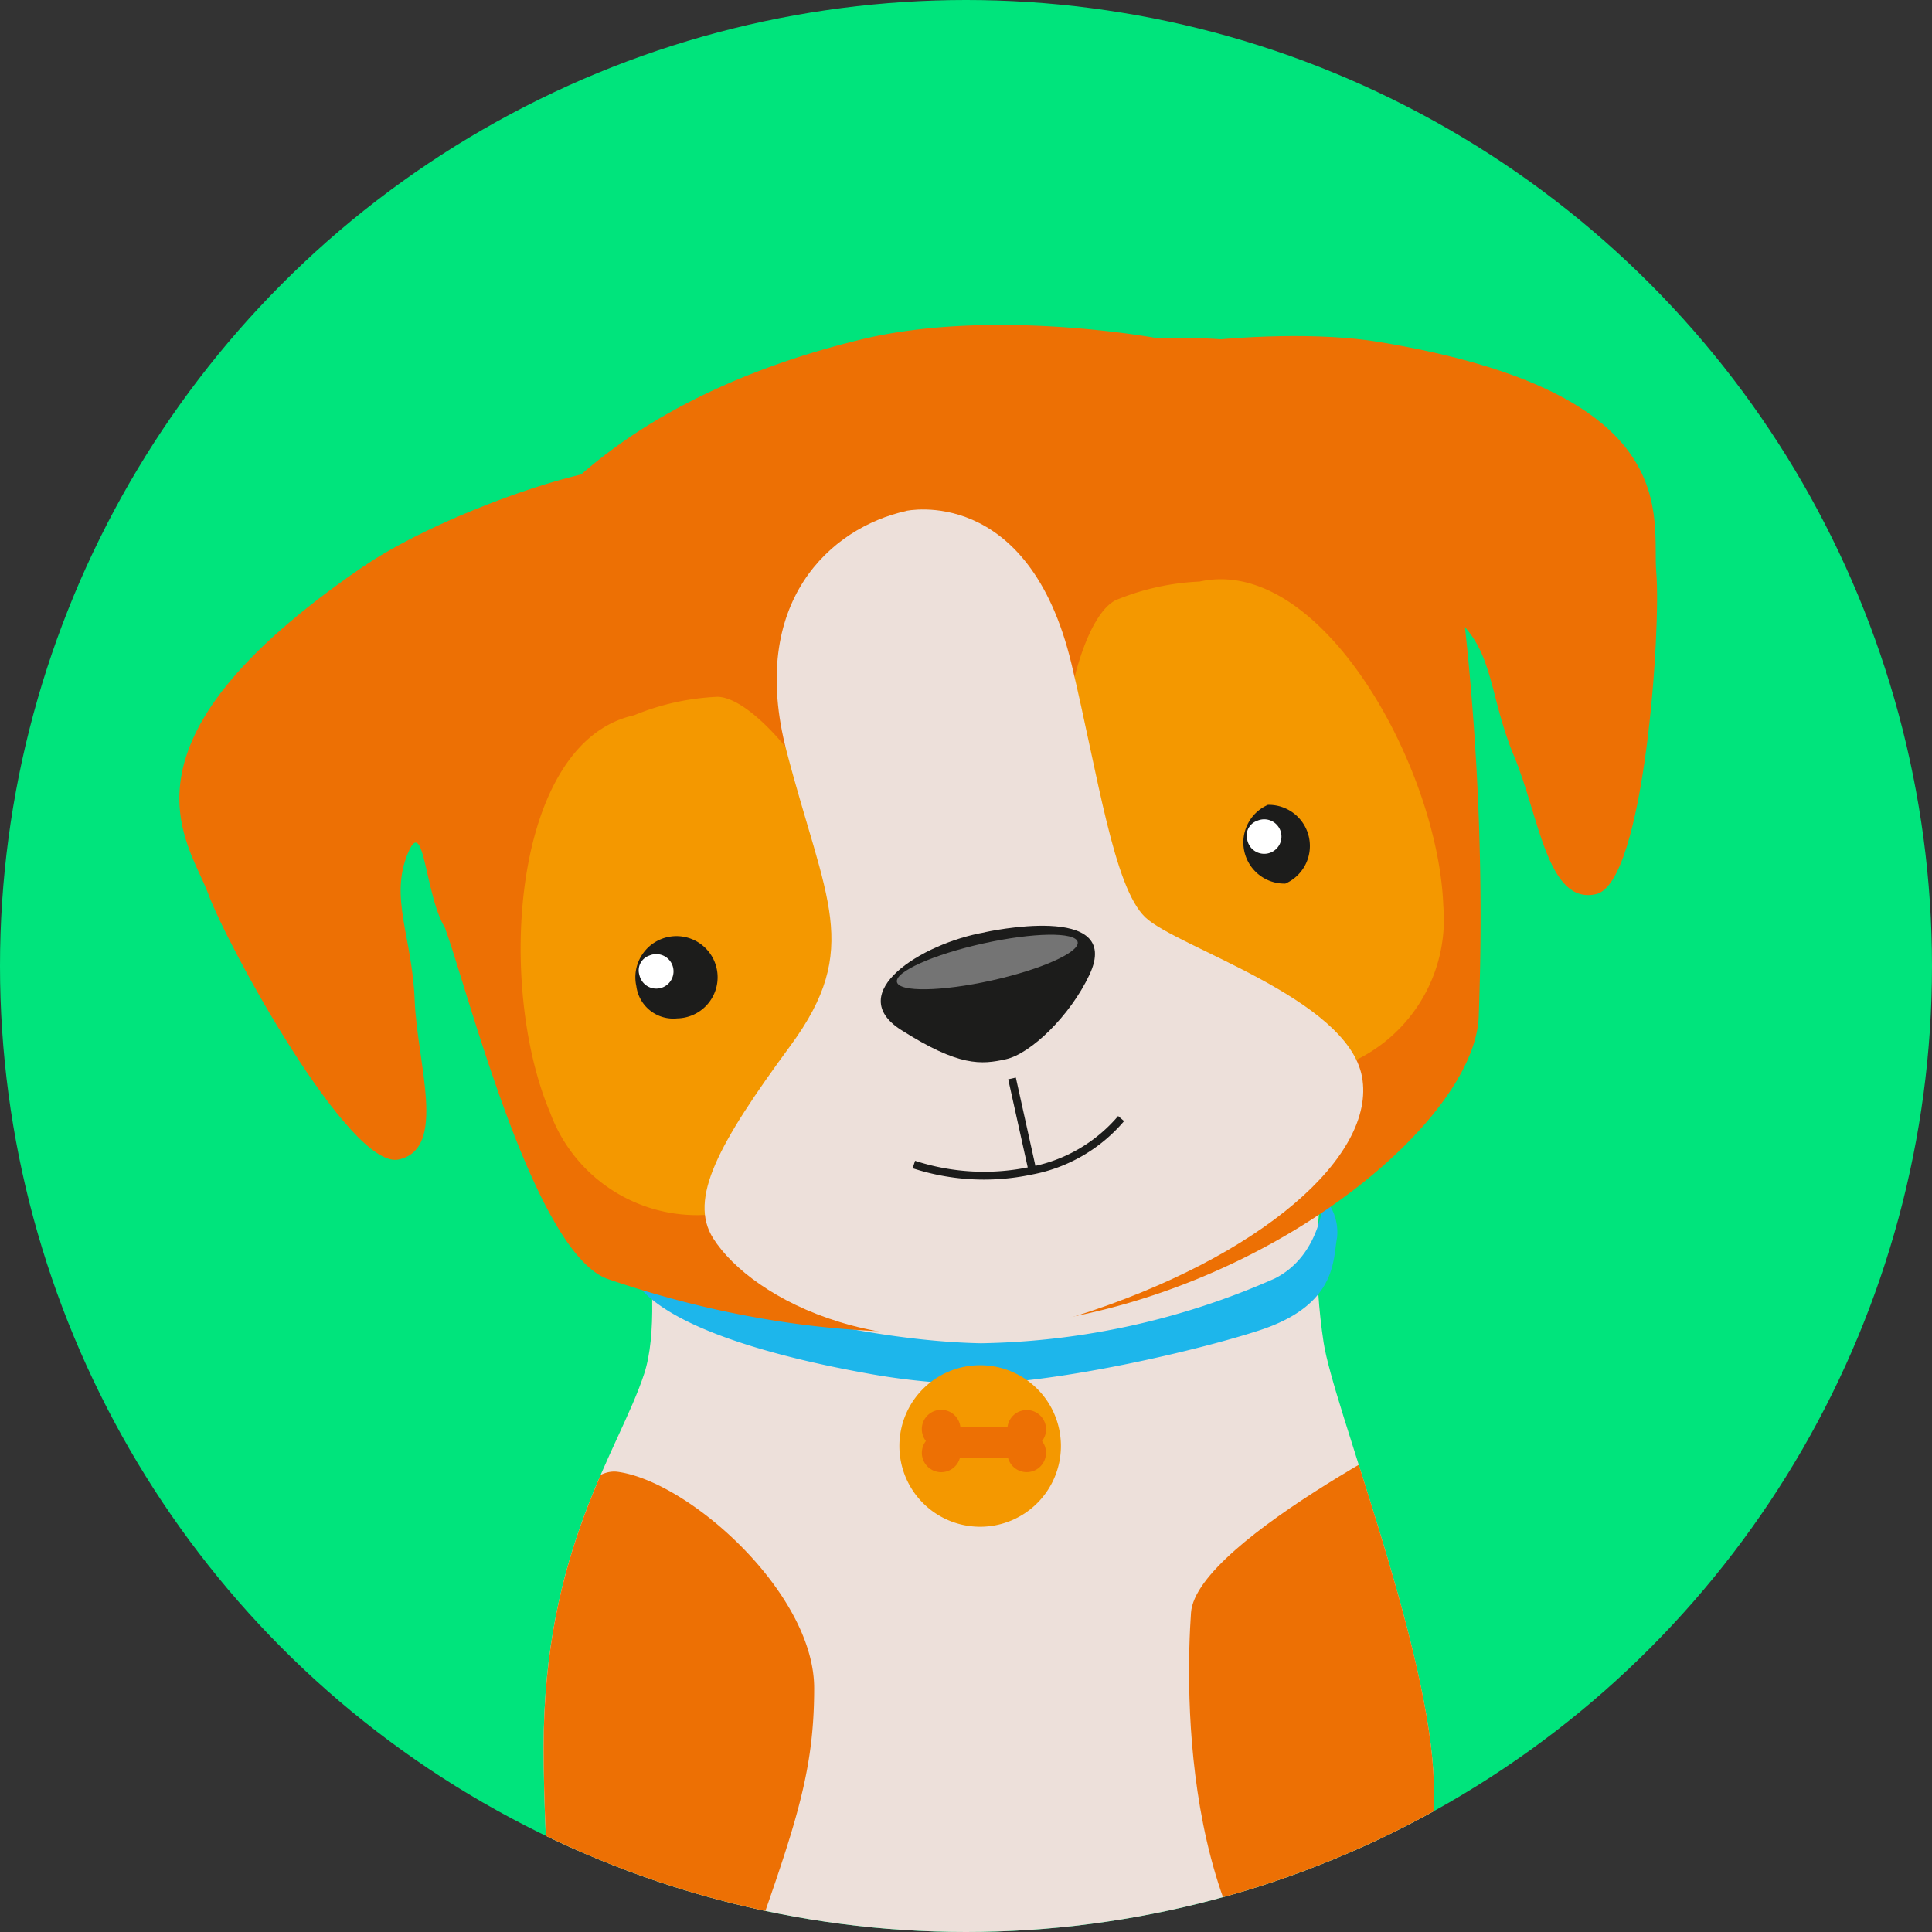 <svg xmlns="http://www.w3.org/2000/svg" xmlns:xlink="http://www.w3.org/1999/xlink" width="112" height="112" viewBox="0 0 112 112">
  <rect x="0" y="0" width="112" height="112" fill="#333333" stroke="none"/>
  <defs>
    <clipPath id="clip-path">
      <circle id="Ellipse_14" data-name="Ellipse 14" cx="56" cy="56" r="56" fill="#fff"/>
    </clipPath>
    <clipPath id="clip-path-2">
      <rect id="Rectangle_771" data-name="Rectangle 771" width="108.5" height="126" fill="#fff" stroke="#707070" stroke-width="1"/>
    </clipPath>
    <clipPath id="clip-path-3">
      <rect id="Rectangle_770" data-name="Rectangle 770" width="85.665" height="135.599" fill="none"/>
    </clipPath>
    <clipPath id="clip-path-5">
      <path id="Path_758" data-name="Path 758" d="M58.193,69.966l-20.528.822s2.408,10.363.954,14.807-5.831,10.15-5.831,21.681,2.736,37.051,4.284,43.468c1.409,5.844,2.816,9.64,7.683,9.65H44.8a11.741,11.741,0,0,0,1.49-.108c6.124-.823,8.374-5.43,8.124-9.708s-2.125-21.724-1.75-25.41,2.97-5.757,6.421-5.428,4.827,3.29,4.577,6.251-1.75,22.614-1.5,25.575,1.152,8.828,8.5,8.828,7.954-4.056,9.288-14.75,4.912-29.154,4.412-37.052-5.8-21.187-6.353-24.808-.638-8.39.652-11.844c.694-1.861-5.293-2.289-10.968-2.289-4.865,0-9.5.316-9.5.316" transform="translate(-32.788 -69.65)" fill="none"/>
    </clipPath>
    <clipPath id="clip-path-8">
      <rect id="Rectangle_768" data-name="Rectangle 768" width="23.386" height="12.01" fill="none"/>
    </clipPath>
  </defs>
  <g id="Mask_Group_10" data-name="Mask Group 10" clip-path="url(#clip-path)">
    <g id="Group_1763" data-name="Group 1763">
      <circle id="Ellipse_13" data-name="Ellipse 13" cx="56" cy="56" r="56" fill="#00e47c"/>
      <g id="Mask_Group_9" data-name="Mask Group 9" clip-path="url(#clip-path-2)">
        <g id="Group_1762" data-name="Group 1762" transform="translate(10.398 18.839)">
          <g id="Group_1761" data-name="Group 1761" clip-path="url(#clip-path-3)">
            <g id="Group_1749" data-name="Group 1749">
              <g id="Group_1748" data-name="Group 1748" clip-path="url(#clip-path-3)">
                <path id="Path_755" data-name="Path 755" d="M37.664,70.787s2.409,10.365.954,14.807-5.831,10.15-5.831,21.683,2.736,37.051,4.283,43.466,3.093,10.365,9.217,9.542,8.374-5.429,8.124-9.707-2.125-21.724-1.75-25.41,2.97-5.758,6.421-5.429,4.827,3.291,4.577,6.252-1.75,22.613-1.5,25.574,1.152,8.828,8.5,8.828,7.953-4.057,9.289-14.75,4.911-29.154,4.411-37.051-5.8-21.188-6.353-24.807-.638-8.39.651-11.845-20.466-1.974-20.466-1.974Z" transform="translate(-11.672 -24.794)" fill="#ede0da"/>
              </g>
            </g>
            <g id="Group_1751" data-name="Group 1751" transform="translate(21.116 44.856)">
              <g id="Group_1750" data-name="Group 1750" clip-path="url(#clip-path-5)">
                <path id="Path_756" data-name="Path 756" d="M24.556,139.762s12.894,3.809,16.232-5.749,4.7-12.761,4.7-18.248-7.2-11.955-11.377-12.54-7.737,15.909-8.951,22.848a59.274,59.274,0,0,0-.607,13.689" transform="translate(-29.804 -81.597)" fill="#ed7004"/>
                <path id="Path_757" data-name="Path 757" d="M106.523,97.711S91.3,105.183,91,109.433s-.69,20,8.647,25.5,10.164,5.016,12.894,3-2.867-19.959-3.558-24.872-2.463-15.347-2.463-15.347" transform="translate(-53.47 -79.639)" fill="#ed7004"/>
              </g>
            </g>
            <g id="Group_1753" data-name="Group 1753">
              <g id="Group_1752" data-name="Group 1752" clip-path="url(#clip-path-3)">
                <path id="Path_759" data-name="Path 759" d="M60.3,89.359c5.171-.125,13.041-1.98,16.545-3.125,4.539-1.483,4.25-4.124,4.5-5.374a2.993,2.993,0,0,0-.777-2.34s-.1,3.34-2.848,4.715A43.746,43.746,0,0,1,60.7,86.984c-6.582-.125-15.723-2.375-17.972-4.375s-1.546-3-1.546-3-2.629,1.66-.1,4.33,9.558,4.169,13.041,4.795a38.912,38.912,0,0,0,6.185.625" transform="translate(-14.232 -27.952)" fill="#1db6eb"/>
                <path id="Path_760" data-name="Path 760" d="M69.495,103a4.682,4.682,0,1,0-4.682-4.682A4.682,4.682,0,0,0,69.495,103" transform="translate(-23.073 -33.332)" fill="#f49800"/>
                <path id="Path_761" data-name="Path 761" d="M73.8,99.471a1.113,1.113,0,0,0,.234-.679,1.122,1.122,0,0,0-2.237-.125H69.068a1.121,1.121,0,1,0-2,.8,1.113,1.113,0,0,0-.234.679,1.122,1.122,0,0,0,2.2.316h2.8a1.121,1.121,0,1,0,1.966-.995" transform="translate(-23.791 -34.768)" fill="#ed7004"/>
                <path id="Path_762" data-name="Path 762" d="M65.079.768s-9.554-1.783-17.2.081S34.168,5.925,30.035,10.233,22.518,31.4,23.863,35.176s5.163,18.7,9.383,20.138,15.3,4.758,27.749,2,22.522-11.63,22.719-17.241a156.271,156.271,0,0,0-.836-22.9C81.9,10.1,79.66,5.337,76.312,2.857S65.079.768,65.079.768" transform="translate(-8.388 0)" fill="#ed7004"/>
                <path id="Path_763" data-name="Path 763" d="M87.394,23.022c7.073-1.568,13.846,10.814,14.134,18.808a9.074,9.074,0,0,1-6.752,9.555S80.493,46.176,79.6,39.059s.933-13.987,2.943-14.962a14.312,14.312,0,0,1,4.849-1.075" transform="translate(-28.255 -8.147)" fill="#f49800"/>
                <path id="Path_764" data-name="Path 764" d="M37.284,34.543c-7.073,1.568-7.978,15.653-4.86,23.02a9.073,9.073,0,0,0,10.157,5.806s10.743-10.758,8.543-17.583S44.367,33.5,42.133,33.469a14.308,14.308,0,0,0-4.849,1.075" transform="translate(-10.936 -11.914)" fill="#f49800"/>
                <path id="Path_765" data-name="Path 765" d="M1.674,37.551c1.085,2.982,8.218,16.031,11.047,15.4s1.062-5.539.92-9.238-1.493-5.944-.373-8.567.958,4.706,3,5.1S25.75,16.1,26.9,13.642,16.086,14.866,10.613,18.61C-4.428,28.9.589,34.57,1.674,37.551" transform="translate(0 -4.573)" fill="#ed7004"/>
                <path id="Path_766" data-name="Path 766" d="M114.594,14.723c.277,3.161-.673,18-3.5,18.63s-3.3-4.571-4.738-7.984-1.159-6.018-3.283-7.922,1.121,4.67-.559,5.892S83.708,5.458,81.625,3.715,91.944.254,98.487,1.334c17.98,2.968,15.83,10.228,16.107,13.389" transform="translate(-28.975 -0.355)" fill="#ed7004"/>
                <path id="Path_767" data-name="Path 767" d="M43.48,59.873A2.384,2.384,0,1,0,41.1,58.005a2.159,2.159,0,0,0,2.376,1.868" transform="translate(-14.609 -19.676)" fill="#1c1c1b"/>
                <path id="Path_768" data-name="Path 768" d="M98.205,47.741a2.384,2.384,0,0,0-1.012-4.565,2.384,2.384,0,0,0,1.012,4.565" transform="translate(-34.09 -15.357)" fill="#1c1c1b"/>
                <path id="Path_769" data-name="Path 769" d="M58.951,16.7c-4.364.967-9.175,5.282-6.919,13.927s4.392,11.395.222,17.068-5.926,8.876-4.478,11.168C50,62.374,58.05,66.777,68.807,63.365S86.23,54.066,85.389,49.5,74.651,42,72.821,40.249s-2.734-8.214-4.267-14.657c-2.492-10.472-9.6-8.9-9.6-8.9" transform="translate(-16.83 -5.914)" fill="#ede0da"/>
                <path id="Path_770" data-name="Path 770" d="M69.154,54.467c-3.663.643-8.2,3.514-4.842,5.652s4.654,2.021,6.085,1.7,3.709-2.5,4.837-4.894c2.011-4.267-6.08-2.463-6.08-2.463" transform="translate(-22.476 -19.255)" fill="#1c1c1b"/>
              </g>
            </g>
            <line id="Line_22" data-name="Line 22" x2="1.182" y2="5.334" transform="translate(48.27 43.679)" fill="none" stroke="#1c1c1b" stroke-width="0.454"/>
            <g id="Group_1760" data-name="Group 1760">
              <g id="Group_1759" data-name="Group 1759" clip-path="url(#clip-path-3)">
                <path id="Path_771" data-name="Path 771" d="M66.115,74.1a13.1,13.1,0,0,0,6.777.363,9.009,9.009,0,0,0,5.238-3.027" transform="translate(-23.536 -25.431)" fill="none" stroke="#1c1c1b" stroke-width="0.454"/>
                <path id="Path_772" data-name="Path 772" d="M41.968,56.755a1,1,0,1,1-.572,1.131.905.905,0,0,1,.572-1.131" transform="translate(-14.726 -20.198)" fill="#fff"/>
                <path id="Path_773" data-name="Path 773" d="M96.693,44.623a1,1,0,1,1-.572,1.131.905.905,0,0,1,.572-1.131" transform="translate(-34.208 -15.88)" fill="#fff"/>
                <g id="Group_1758" data-name="Group 1758" transform="translate(35.562 32.811)" opacity="0.39">
                  <g id="Group_1757" data-name="Group 1757">
                    <g id="Group_1756" data-name="Group 1756" clip-path="url(#clip-path-8)">
                      <g id="Group_1755" data-name="Group 1755" transform="translate(0)">
                        <g id="Group_1754" data-name="Group 1754" clip-path="url(#clip-path-8)">
                          <path id="Path_774" data-name="Path 774" d="M69.589,55.394c2.893-.641,5.345-.68,5.477-.087s-2.107,1.595-5,2.235-5.345.681-5.477.088,2.107-1.595,5-2.236" transform="translate(-58.553 -52.35)" fill="#fff"/>
                        </g>
                      </g>
                    </g>
                  </g>
                </g>
              </g>
            </g>
          </g>
        </g>
      </g>
    </g>
  </g>
</svg>
